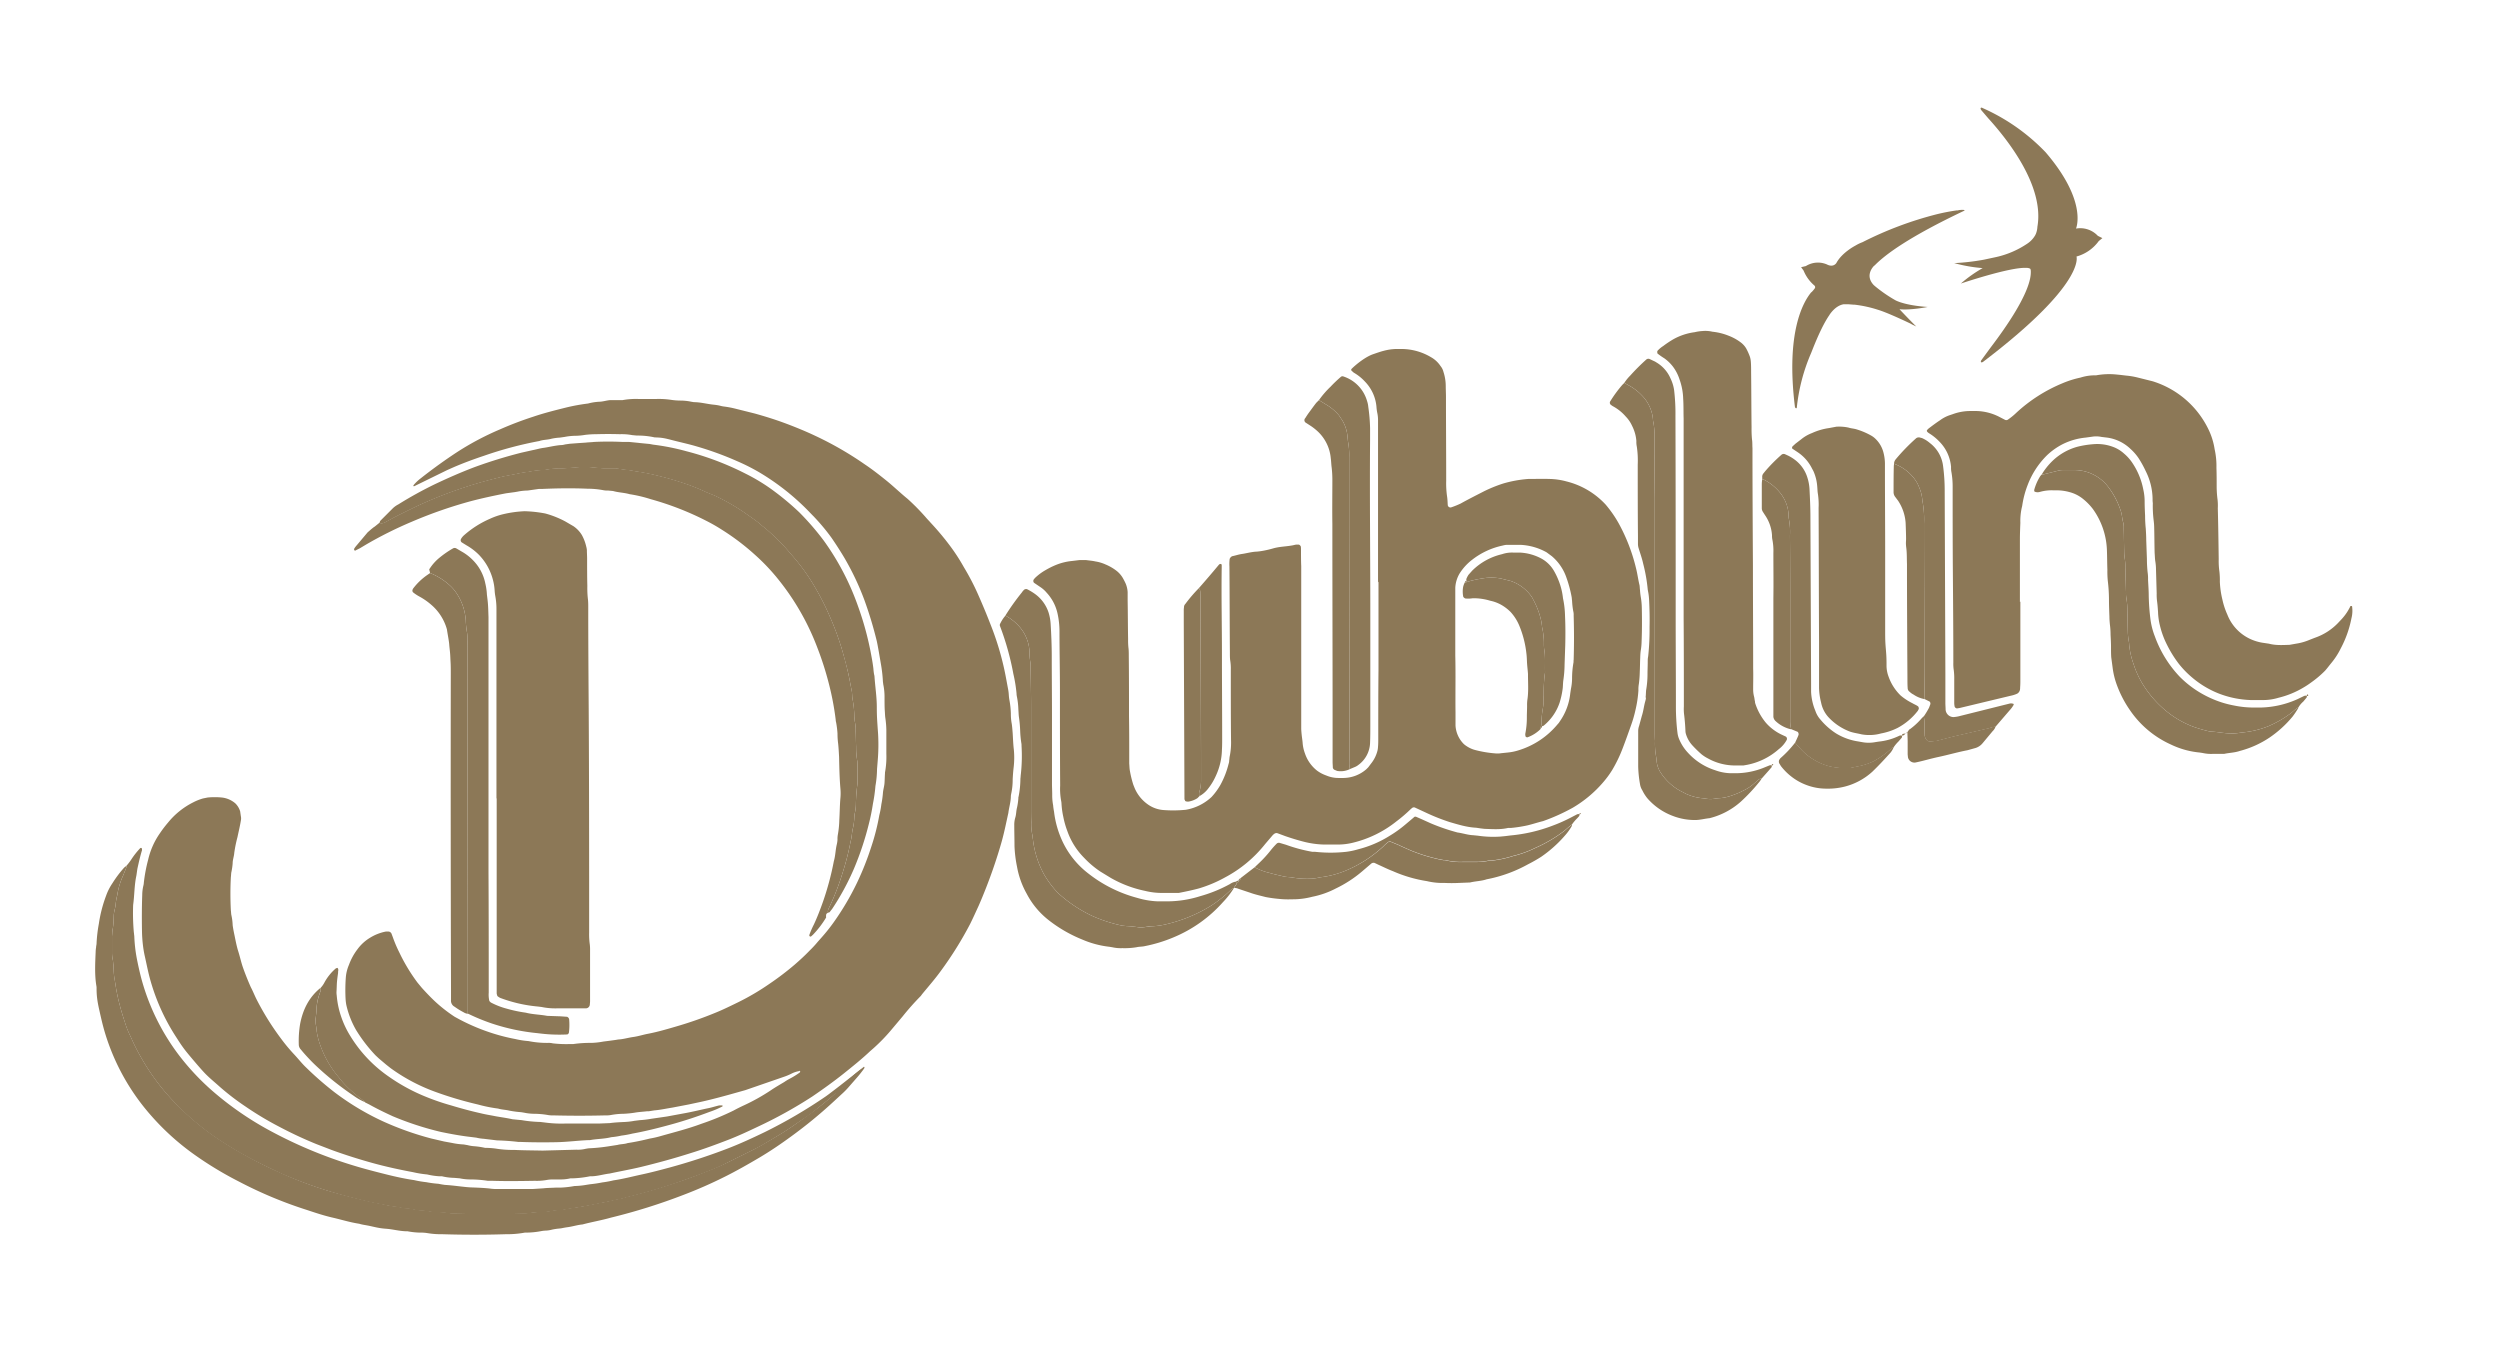 <svg id="Layer_1" data-name="Layer 1" xmlns="http://www.w3.org/2000/svg" viewBox="100 100 1100.3 600.1"><defs><style>.cls-1{fill:#8c7857}</style></defs><path class="cls-1" d="M1115.4 406.3c-.2-.3-.1-.5.2-.6l.3.2a.4.4 0 0 1-.6.3zM1023.3 203.8a10.6 10.6 0 0 0-9.6-3.2c.3-.8 4.7-12.5-13.4-33.6a87.5 87.5 0 0 0-27.6-19.4c-.2-.1-.7-.4-.9-.1h-.1v.4a2.5 2.5 0 0 0 .4.7l3 3.5c7.9 8.7 24.8 29.5 21.6 47.7a9.5 9.5 0 0 1-.7 3.2c-.1.1-.1.3-.3.6a11.2 11.2 0 0 1-3.7 3.8 40 40 0 0 1-13.3 5.7l-5.6 1.2a99.3 99.3 0 0 1-13 1.5 66.5 66.5 0 0 0 12.5 2.2 59.4 59.4 0 0 0-9.6 6.8s21.6-7.3 28.8-6.9a3.5 3.5 0 0 1 1.6.3c.3.1.4.7.4 1.4 0 2.3-.2 10.4-17.8 33.5l-4.1 5.6v.2a.4.4 0 0 0-.1.3c0 .2.2.3.5.3a.1.1 0 0 1 .1-.1h.2c45.6-34.6 41.3-46.5 41.3-46.5a18 18 0 0 0 9.8-6.8l1.6-1.3z"/><path class="cls-1" d="M961.9 192.6h-.7a85.5 85.5 0 0 0-8.8 1.7 157.8 157.8 0 0 0-32.7 12.3 17.7 17.7 0 0 0-3.1 1.5s-5.9 3-8.4 7.7c-1.6 2.1-4.1.6-4.1.6a10 10 0 0 0-9.3.7l-2.1.5 1.1 1.5a17 17 0 0 0 4.8 6.6 1 1 0 0 1 .2 1.1 15.6 15.6 0 0 1-1.5 1.8h-.1c-3.6 4.3-11.3 17.7-7.2 50.6.5.9.8.3.8.3a81.4 81.4 0 0 1 6.3-24.1l.4-1c3.1-7.9 5.6-12.8 7.7-15.8 0-.1.1-.1.1-.2 2.4-3.4 4.8-4.3 6.2-4.5h1.9l2.5.2h.4a53.6 53.6 0 0 1 10.1 2.2c3.7 1.1 10.4 4.2 14.2 6l.8.4h-.1l2.1 1c-2.6-2.5-7.4-7.6-7.4-7.6 5.1.5 12.4-1 12.4-1-7.3-.5-11.9-1.8-14.1-2.9a62 62 0 0 1-8.9-6.1l-.7-.6c-4.3-4.5.2-8.6.2-8.6h.1c4.6-4.8 15.3-12.7 39.6-24.2 0 0 .6-.6-2.7-.2M740.5 388.5c.2 8.4 0 16.7.1 25v5.8a12.5 12.5 0 0 0 3.3 7.8 6.9 6.9 0 0 0 1.3 1.1 12.7 12.7 0 0 0 3.7 1.8 49.9 49.9 0 0 0 9.4 1.6 9.7 9.7 0 0 0 2.4-.1l2.9-.3a22.4 22.4 0 0 0 4.5-.9 35.9 35.9 0 0 0 17.4-11.5 6.4 6.4 0 0 0 1-1.3 26 26 0 0 0 4.6-12.3l.3-2a23 23 0 0 0 .5-4.5 40.5 40.5 0 0 1 .6-7c.1-.4 0-.9.1-1.3q.3-9.7 0-19.5a6.5 6.5 0 0 0-.2-2 34.4 34.4 0 0 1-.5-4.5c-.1-.6-.1-1.2-.2-1.7a54.6 54.6 0 0 0-2.4-8.8 21.4 21.4 0 0 0-6.3-9.1l-2.3-1.7a25.9 25.9 0 0 0-11.5-3.3H763a9 9 0 0 0-1.6.3 32.9 32.9 0 0 0-13.4 6.2 23.2 23.2 0 0 0-5.6 6.1 13.7 13.7 0 0 0-1.9 6.3v29.7m-34-32.1v-71.2a15.5 15.5 0 0 0-.4-3.7 21.3 21.3 0 0 1-.3-2.5 18.2 18.2 0 0 0-5.1-11 20.5 20.5 0 0 0-4.9-3.9l-.9-.8a.6.6 0 0 1-.1-.8c2.2-2.2 6.3-5.4 9.5-6.5 1.5-.5 3.1-1.1 4.7-1.5a23.4 23.4 0 0 1 5.3-.8h2.9a25.5 25.5 0 0 1 12.6 3.6 12.1 12.1 0 0 1 4.2 3.9 6.4 6.4 0 0 1 1.3 2.6 20 20 0 0 1 1 6.1c0 1.6.1 3.3.1 4.9 0 12.3.1 24.6.1 36.9a40.5 40.5 0 0 0 .4 7c.2 1.3.2 2.5.3 3.8a1.2 1.2 0 0 0 1.5.9 36.9 36.9 0 0 0 4.2-1.7c3.4-1.9 6.8-3.6 10.3-5.4a61.5 61.5 0 0 1 8.4-3.4 53.1 53.1 0 0 1 11-2c3.2 0 6.3-.1 9.5 0a30.8 30.8 0 0 1 7.4 1.1 34.9 34.9 0 0 1 17.2 10.2 52.2 52.2 0 0 1 5.7 8.2 79.6 79.6 0 0 1 7.7 20c.6 2.4.9 4.9 1.5 7.3.1.7.1 1.4.2 2.1a26.6 26.6 0 0 0 .3 2.8 32.9 32.9 0 0 1 .5 5.4c.1 4.8.1 9.7-.1 14.5a27.1 27.1 0 0 1-.4 4.1 28.3 28.3 0 0 0-.2 2.9c-.1 2.1-.1 4.2-.2 6.2a49 49 0 0 1-.4 5.4 13.7 13.7 0 0 0-.2 2.9 51.1 51.1 0 0 1-1.3 8.6q-.7 3.2-1.8 6.3c-1.2 3.4-2.4 6.8-3.7 10.2a61.3 61.3 0 0 1-4.8 10 41.9 41.9 0 0 1-4 5.4 52.8 52.8 0 0 1-13.3 11.1 85.9 85.9 0 0 1-13.1 5.9c-2.9.7-5.6 1.7-8.5 2.2a55.8 55.8 0 0 1-5.7.8h-1.2c-3.4.8-6.9.5-10.3.4l-1.7-.2-2-.3c-4.1-.2-7.9-1.4-11.7-2.5a88.5 88.5 0 0 1-9.7-3.8l-5.6-2.6a1.3 1.3 0 0 0-1.2.2l-.6.5a64.2 64.2 0 0 1-6.3 5.4A49.1 49.1 0 0 1 695 471a27.8 27.8 0 0 1-5.7.7h-6.7a39.9 39.9 0 0 1-9-1.3c-2.7-.7-5.3-1.5-7.9-2.4l-3.5-1.3a1.6 1.6 0 0 0-1.5.4l-.4.3-3.5 4.1a55.9 55.9 0 0 1-17.7 14.7 57.3 57.3 0 0 1-11.4 4.8c-2.9.8-5.9 1.4-8.9 2h-7.4a30.6 30.6 0 0 1-7.4-.9 51.1 51.1 0 0 1-15.1-5.7l-4.6-2.8a41.6 41.6 0 0 1-7.2-6.1 31.4 31.4 0 0 1-7.4-11.9 37.8 37.8 0 0 1-1.7-6 35.6 35.6 0 0 1-.8-5.7 8.8 8.8 0 0 0-.2-1.6 29.3 29.3 0 0 1-.4-6.6c-.1-14-.1-27.9-.1-41.9 0-8.7-.2-17.4-.2-26.1a36.5 36.5 0 0 0-.8-7.4 19.7 19.7 0 0 0-4.9-9.5 12.6 12.6 0 0 0-2.4-2.2l-3.1-2.1a1.2 1.2 0 0 1-.1-1.5l.5-.6a23 23 0 0 1 4.7-3.5 36.1 36.1 0 0 1 4.4-2.2 25.4 25.4 0 0 1 7.2-1.8l3.3-.4h2.9c1.4.2 2.8.3 4.1.6a17.1 17.1 0 0 1 4.4 1.3 21 21 0 0 1 5 2.9 11.2 11.2 0 0 1 2.5 2.8 26.4 26.4 0 0 1 1.5 2.9 11.7 11.7 0 0 1 .8 3.6v3.8c.1 5.6.1 11.3.2 16.9a29.5 29.5 0 0 0 .2 4.2c.1 1.1.1 2.2.1 3.3.1 8.8.1 17.7.1 26.5.1 5.5.1 11.1.1 16.6v4.1c.1 1.1.1 2.3.3 3.3a45.2 45.2 0 0 0 1.5 6.1l.6 1.5a16.8 16.8 0 0 0 5.6 7 13.6 13.6 0 0 0 6.9 2.6 55.7 55.7 0 0 0 10-.1 22.1 22.1 0 0 0 11.3-5.6 29 29 0 0 0 3.9-5.3 38.2 38.2 0 0 0 3.6-9.2 5.1 5.1 0 0 0 .3-1.7c.1-.5.1-1.1.2-1.6a30.8 30.8 0 0 0 .6-7.4c-.1-10.3-.1-20.5-.1-30.7a22.7 22.7 0 0 0-.3-4.5c-.1-1-.1-2-.1-2.9-.1-12.8-.1-25.5-.2-38.2a18.2 18.2 0 0 1 .1-3.3 2.2 2.2 0 0 1 1.1-1.2c1.5-.3 2.9-.8 4.4-1s4.1-.9 6.1-1 5-.7 7.4-1.4 4.6-.8 6.9-1.1 2.2-.4 3.3-.6h1.2c.3 0 .8.5.9.8s.1 1.1.1 1.6c0 2.4 0 4.7.1 7.1v71.3c0 .9.1 1.9.2 2.9s.3 2.2.4 3.3a16.5 16.5 0 0 0 1 4.8 16.2 16.2 0 0 0 5.4 7.7 15.3 15.3 0 0 0 4 2.1 13.8 13.8 0 0 0 5.7 1.1h2a15.6 15.6 0 0 0 9.9-3.8l.9-.9 1.2-1.6a14.8 14.8 0 0 0 2.9-5.9 9.9 9.9 0 0 0 .2-1.7c.1-1.1.1-2.2.1-3.3 0-10.1 0-20.2.1-30.2v-39zM989.2 364.8v34.4c0 1.1 0 2.2-.1 3.3a4.9 4.9 0 0 1-.1 1.2 2.5 2.5 0 0 1-1.2 1.6 13.1 13.1 0 0 1-2.8.9l-9.6 2.3-12.9 3.1-1.2.2a1.4 1.4 0 0 1-1-.7 8.8 8.8 0 0 1-.2-1.6v-10.4a28.8 28.8 0 0 0-.2-4.1 18.3 18.3 0 0 1-.2-3.3c0-13-.1-26-.2-39s-.1-25.4-.1-38.1a36.7 36.7 0 0 0-.5-6.6 10.1 10.1 0 0 1-.2-2.5 17.9 17.9 0 0 0-5.1-11.1 22.3 22.3 0 0 0-4.4-3.6 3.9 3.9 0 0 1-1-.8.6.6 0 0 1 0-.8l.6-.6c1.6-1.2 3.3-2.5 5-3.6a15.4 15.4 0 0 1 4.4-2.3l1.2-.4a22.3 22.3 0 0 1 7.7-1.4h2.9a23.1 23.1 0 0 1 9.6 2.4l2.9 1.5a1.3 1.3 0 0 0 1.2-.1 28.5 28.5 0 0 0 3.8-3.1 68.2 68.2 0 0 1 20.2-12.9 42.7 42.7 0 0 1 7.9-2.5 21.3 21.3 0 0 1 5.7-1h1.2a31.8 31.8 0 0 1 8.7-.4l2 .2 2.5.3a32.6 32.6 0 0 1 5.3.9l6.4 1.6A40.6 40.6 0 0 1 1072 289a30.3 30.3 0 0 1 2.7 8.7 34 34 0 0 1 .8 8.2c.1 2.9.1 5.8.1 8.7a49 49 0 0 0 .4 5.4 22.9 22.9 0 0 1 .1 3.7c.2 7.5.3 15 .4 22.4a32.6 32.6 0 0 0 .3 5.4 33.9 33.9 0 0 1 .2 4.5 39.6 39.6 0 0 0 1.1 7.8 32.8 32.8 0 0 0 2.2 6.7 19.7 19.7 0 0 0 9.6 10.5 20.9 20.9 0 0 0 6.7 2l2 .3c3 .8 6 .6 9.1.5l2.8-.5a24.3 24.3 0 0 0 6-1.7l2.3-.9a25.6 25.6 0 0 0 10.1-6.4l1.7-1.8a22.7 22.7 0 0 0 3.9-5.8h.4c.1 0 .3.1.3.2a13.5 13.5 0 0 1-.3 5.3 47.3 47.3 0 0 1-4.7 13.2 32.6 32.6 0 0 1-4.3 6.6c-.9 1.1-1.7 2.2-2.6 3.2a45.4 45.4 0 0 1-6.3 5.3 35.3 35.3 0 0 1-3.2 2.1 39.2 39.2 0 0 1-11 4.5 23.2 23.2 0 0 1-7.4 1h-5a42.9 42.9 0 0 1-13.7-2.8 41.7 41.7 0 0 1-12-7.2 41.1 41.1 0 0 1-5.8-6 51.3 51.3 0 0 1-5.2-8.4 37.7 37.7 0 0 1-3.1-8.5 28 28 0 0 1-.8-5.8c-.1-1.5-.2-3-.4-4.5a23 23 0 0 1-.2-3.7l-.3-10.4a23.1 23.1 0 0 0-.3-3.7c-.2-1.2-.2-2.5-.3-3.7-.1-3.7-.1-7.5-.2-11.2a26.4 26.4 0 0 0-.2-2.9 51.6 51.6 0 0 1-.4-7.9 8.6 8.6 0 0 1-.1-1.6 28 28 0 0 0-3-12.4 47.1 47.1 0 0 0-3.2-5.8 22.3 22.3 0 0 0-3.5-4 18.5 18.5 0 0 0-10.3-5l-2.5-.3a11.3 11.3 0 0 0-4.1-.1l-2.9.4a28.8 28.8 0 0 0-9.9 2.8 29.4 29.4 0 0 0-7.1 5 36.6 36.6 0 0 0-8.5 13.1 41.5 41.5 0 0 0-2.4 9.2 26.3 26.3 0 0 0-.8 7.4c-.1 2.5-.2 4.9-.2 7.4v27.4zM871.5 349c0 15.1.1 30.2.1 45.2.1 3.1 0 6.1 0 9.1a12.4 12.4 0 0 0 .4 3.3c.2.7.2 1.4.4 2.1a2.5 2.5 0 0 0 .1.8 25.8 25.8 0 0 0 4.7 8.6 21.4 21.4 0 0 0 7.3 5.4l1.5.7a1.2 1.2 0 0 1 .4 1.4 12.7 12.7 0 0 1-3.5 4.1 29.5 29.5 0 0 1-13.9 6.9l-1.7.3h-3.7a24.5 24.5 0 0 1-11.9-3.1 16.7 16.7 0 0 1-2.8-1.8 51.8 51.8 0 0 1-4.1-4 12.8 12.8 0 0 1-2.8-5 5 5 0 0 1-.2-1.2c-.1-2.5-.3-5-.6-7.4a19.3 19.3 0 0 1-.1-3.4c0-13 0-25.9-.1-38.9v-87.9c-.1-2.9 0-5.8-.2-8.7a27.2 27.2 0 0 0-1.6-8.5 19.1 19.1 0 0 0-2.8-5.5 17.6 17.6 0 0 0-3.9-3.8 32.1 32.1 0 0 1-3-2.1 1.9 1.9 0 0 1-.1-.8.6.6 0 0 1 .1-.4 12.1 12.1 0 0 1 2.5-2.1 44 44 0 0 1 4.5-3 26.1 26.1 0 0 1 9.4-3.1 18.8 18.8 0 0 1 3.3-.5 13.7 13.7 0 0 1 4.5.3 26.2 26.2 0 0 1 7.2 1.8 21.2 21.2 0 0 1 5.1 2.8 9.3 9.3 0 0 1 2.5 2.7 25.9 25.9 0 0 1 1.7 3.8 10 10 0 0 1 .4 2.4c.1 1.4.1 2.8.1 4.2.1 8.1.1 16.3.2 24.4a48.7 48.7 0 0 0 .2 5.4c.2 1.2.1 2.5.2 3.7 0 17.3.1 34.6.2 51.8zM929.7 343.7v33.9c0 1.8 0 3.6.1 5.4s.3 3.6.4 5.4.1 3.3.1 4.9a13.9 13.9 0 0 0 .9 4.5 21.5 21.5 0 0 0 5.3 8.3 25.9 25.9 0 0 0 5.2 3.4c.8.5 1.7.8 2.5 1.4a1.5 1.5 0 0 1 .3 1.1c-.1.2-.1.3-.2.4s-.1.3-.2.4a27.7 27.7 0 0 1-8.8 7.5 26.9 26.9 0 0 1-7.4 2.5 18.8 18.8 0 0 1-5.3.7 18.4 18.4 0 0 1-3.3-.3c-1.6-.4-3.2-.6-4.8-1.1a24.7 24.7 0 0 1-9.9-6.6 13.4 13.4 0 0 1-3.1-6.3 28.3 28.3 0 0 1-.9-6.5v-20.3c-.1-19.6-.1-39.2-.2-58.8a31.8 31.8 0 0 0-.3-6.2c-.2-1.1-.2-2.2-.3-3.3a20 20 0 0 0-1.7-6.8l-.6-1.1a18.4 18.4 0 0 0-6.2-7.1l-2.4-1.6c-.3-.2-.2-.8.1-1.1l1.2-1.1 2.6-2a16.9 16.9 0 0 1 4.7-2.7 27.1 27.1 0 0 1 7.5-2.2l3.2-.6a19.7 19.7 0 0 1 5.4.4c1.2.4 2.4.4 3.6.8a31.1 31.1 0 0 1 6.5 2.8 9 9 0 0 1 1.9 1.5 12.6 12.6 0 0 1 3.3 5.7 20 20 0 0 1 .7 4.9v2.1c0 12.5.1 25.1.1 37.7"/><path class="cls-1" d="M998.5 309l3.2-.8 4-1a7.6 7.6 0 0 1 2.1-.3h5.8a18.7 18.7 0 0 1 14.2 7.3 36 36 0 0 1 5.7 11c.5 1.6.5 3.3 1 4.9a9.3 9.3 0 0 1 .2 2.4c.1 3.3.1 6.7.2 10a24 24 0 0 0 .3 3.7 22.3 22.3 0 0 1 .2 3.7l.3 10.7a13.7 13.7 0 0 0 .2 2.9 32.7 32.7 0 0 1 .4 5.4c.1 3 .1 6.1.2 9.1a27.1 27.1 0 0 0 .4 4.1 8.8 8.8 0 0 1 .2 1.7 34.1 34.1 0 0 0 1.9 8.4 41.2 41.2 0 0 0 3.7 8.3 47.1 47.1 0 0 0 10.4 12.2 42.3 42.3 0 0 0 12.1 7.1 66.1 66.1 0 0 0 7.6 2.2h.4c2.9.1 5.7.8 8.6.8a18.4 18.4 0 0 0 4.1-.3l1.7-.2a40.7 40.7 0 0 0 10.8-2.7 47.5 47.5 0 0 0 9.3-5.3c.9-.6 1.7-1.4 2.6-2.1a10.1 10.1 0 0 1 1.3-.9c-.1.2-.1.5-.3.7a40.5 40.5 0 0 1-2.3 3.4 48.9 48.9 0 0 1-10.1 9.2 42.9 42.9 0 0 1-13.1 5.9c-2.3.8-4.7.8-6.9 1.3h-5a17.1 17.1 0 0 1-4.5-.4l-1.3-.2a37 37 0 0 1-12.6-3.5 43.3 43.3 0 0 1-17.9-14.9 49 49 0 0 1-6.1-11.8 34.4 34.4 0 0 1-1.7-7.2l-.6-4.5c-.1-1.5-.1-3-.1-4.6s-.1-3.6-.2-5.3a34.4 34.4 0 0 0-.3-4.6c-.1-1.1-.2-2.2-.2-3.3-.1-2.6-.2-5.2-.2-7.8a68.4 68.4 0 0 0-.5-7.9 41 41 0 0 1-.2-5c-.1-2.9-.1-5.8-.2-8.6a32.9 32.9 0 0 0-6.2-18.2 25.5 25.5 0 0 0-4.3-4.4 15.7 15.7 0 0 0-5.9-3 21.2 21.2 0 0 0-5.7-.8h-1.6a18.8 18.8 0 0 0-5.8.7 3.4 3.4 0 0 1-2 0c-.3-.1-.5-.2-.5-.5v-.4a22.3 22.3 0 0 1 2.7-6.1l.5-.6M542.5 370.9l1.8 1.1a23 23 0 0 1 3.8 3.2 17.9 17.9 0 0 1 5 11.5 27 27 0 0 0 .4 4.9c.1 1.1.1 2.2.1 3.3.1 5.5.2 11 .2 16.6v43.8c0 2.2 0 4.4.1 6.6a22.4 22.4 0 0 0 .5 5.8c.1.5.1 1.1.2 1.6a41.9 41.9 0 0 0 5 15.7 43.2 43.2 0 0 0 5.1 7 13.7 13.7 0 0 0 1.7 1.7 60.5 60.5 0 0 0 14.5 9.5 65.8 65.8 0 0 0 13 4.2l2 .2a42.3 42.3 0 0 1 5 .5 7 7 0 0 0 2.5 0l3.2-.4a32.8 32.8 0 0 0 7-1 66.3 66.3 0 0 0 18.3-7.4 40.7 40.7 0 0 0 4.8-3.3 58.2 58.2 0 0 0 5.3-4.6l1.1-.6a36.6 36.6 0 0 1-4.8 6.2 59.7 59.7 0 0 1-21.7 15.5 64.2 64.2 0 0 1-12.7 3.9c-1.2.3-2.5.2-3.7.5a31.8 31.8 0 0 1-6.2.4 17.1 17.1 0 0 1-4.5-.4l-1.2-.2a41.8 41.8 0 0 1-12-3.2 60.8 60.8 0 0 1-14.6-8.4 35.7 35.7 0 0 1-9.8-11.7 37.6 37.6 0 0 1-4.3-12 55.3 55.3 0 0 1-1.1-9c0-3.1-.1-6.1-.1-9.2a11.2 11.2 0 0 1 .4-3.2c.5-1.5.4-3 .8-4.5a29 29 0 0 0 .6-4.1 1.9 1.9 0 0 1 .1-.8 41.5 41.5 0 0 0 .8-7.9c.1-.6.1-1.3.2-2a73.4 73.4 0 0 0 .3-12.4 5.7 5.7 0 0 0-.1-1.3 45.3 45.3 0 0 1-.5-5.3 54.4 54.4 0 0 0-.5-5.8c-.2-1.2-.2-2.5-.3-3.7a33.1 33.1 0 0 0-.6-5.4 7.8 7.8 0 0 1-.2-1.6 64.2 64.2 0 0 0-1.4-8.6 120.3 120.3 0 0 0-5.9-21.1 1.3 1.3 0 0 1 .2-1.2 14.9 14.9 0 0 1 2-3.1l.2-.3M814.9 268.5l2.1 1.2a23.2 23.2 0 0 1 5.6 4.3 17.3 17.3 0 0 1 4.2 7 15.3 15.3 0 0 1 .7 3.6 5.1 5.1 0 0 0 .2 1.3 36.4 36.4 0 0 1 .5 7.4c0 8.7 0 17.4.1 26.1v102.2c0 1.5 0 3 .1 4.5a32.5 32.5 0 0 0 .5 7c.1.5.1 1.1.2 1.7a11 11 0 0 0 1.9 5.4 24.2 24.2 0 0 0 8.4 7.8l2.9 1.5a22.8 22.8 0 0 0 6.8 1.8c1.2.1 2.4.4 3.7.4s2.4-.3 3.7-.4c3.2-.1 6.2-1.3 9.1-2.5l2.2-1.1a19.2 19.2 0 0 0 3.8-2.5l2.2-1.9a2 2 0 0 1 1.5-.6 10.4 10.4 0 0 1-1.2 1.7 78.5 78.5 0 0 1-7.9 8.4 32.4 32.4 0 0 1-13.8 7.3c-2 .2-3.8.7-5.8.8a26.8 26.8 0 0 1-10.1-1.7 27.7 27.7 0 0 1-11.5-7.9 18.6 18.6 0 0 1-2.2-3.5 6.8 6.8 0 0 1-1-2.7 51.6 51.6 0 0 1-.8-7.8v-15.4a6.7 6.7 0 0 1 .4-2.4l1.2-4.4c.7-2.1.9-4.3 1.5-6.4s.1-1.4.2-2.1.1-2 .2-2.9a41.4 41.4 0 0 0 .6-7c0-1.8.1-3.6.1-5.4s.1-1.7.2-2.5a108.7 108.7 0 0 0 .6-12.8c.1-4 0-8-.2-12a28.5 28.5 0 0 0-.3-2.9l-.3-1.6a71.5 71.5 0 0 0-2-11.4c-.5-2.3-1.3-4.5-2-6.8a6.4 6.4 0 0 1-.3-2V336c-.1-10.5-.1-21-.1-31.5a41.9 41.9 0 0 0-.4-7.9 10.1 10.1 0 0 1-.2-2.5 17.7 17.7 0 0 0-1.9-6.7 14.2 14.2 0 0 0-2.8-4.1 20 20 0 0 0-5.8-4.6l-.7-.5a1.2 1.2 0 0 1-.4-1.4 56 56 0 0 1 5.4-7.4l.9-.9M680.5 276.1l4.2 2.6a22.5 22.5 0 0 1 4.6 4.1l1.4 2.1a16.6 16.6 0 0 1 2.4 7.8c.1.6.1 1.1.2 1.7a32.5 32.5 0 0 1 .5 7v12c0 35.2.1 70.4.1 105.6v15.8a15.3 15.3 0 0 0 .2 3.7 9.1 9.1 0 0 1-5.6.8l-1.2-.5a1.4 1.4 0 0 1-.7-1c0-.8-.1-1.6-.1-2.5v-19.4c0-28.4-.1-56.8-.1-85.3-.1-6.4 0-12.9 0-19.4a48.9 48.9 0 0 0-.3-5.4c-.2-1.3-.2-2.7-.4-4.1a18.4 18.4 0 0 0-5.3-11.4 24.2 24.2 0 0 0-3.9-3.1l-1.7-1.1a1.3 1.3 0 0 1-.3-2.1c.5-.8 1-1.6 1.6-2.4s2.1-2.9 3.2-4.3l1.2-1.2M652.2 481.7a26.4 26.4 0 0 0 6.6 2.5c2 .6 4 1 6 1.5a12 12 0 0 0 2 .3 21.3 21.3 0 0 1 2.5.3 37.6 37.6 0 0 0 8.2.4l1.7-.2 2-.4a41.7 41.7 0 0 0 11.5-3.1 55.7 55.7 0 0 0 16.2-10.5 15.4 15.4 0 0 1 1.9-1.7 1.3 1.3 0 0 1 1.5-.2c1.4.6 2.8 1.1 4.2 1.8l4.5 2a74.9 74.9 0 0 0 12.2 3.8l2.1.4a4.4 4.4 0 0 1 1.6.2 27.2 27.2 0 0 0 7 .6h6.2a23.3 23.3 0 0 0 5.3-.6h1.2a48.1 48.1 0 0 0 9.3-2 46.6 46.6 0 0 0 8.2-2.8l1.5-.7a63.1 63.1 0 0 0 12.8-7.5l2.2-1.9 1.3-1a1.9 1.9 0 0 1-.2.8 24.1 24.1 0 0 1-2.9 4 55.2 55.2 0 0 1-10.5 9.4 66.5 66.5 0 0 1-5.8 3.3 61.1 61.1 0 0 1-18.2 6.6c-2.3.8-4.9.8-7.3 1.4l-5 .2c-2 .1-4.1.1-6.2 0a29.6 29.6 0 0 1-7.8-.8 60.1 60.1 0 0 1-15-4.4c-2.1-.8-4.1-1.8-6.1-2.7l-1.9-.9a1.6 1.6 0 0 0-1.5.3l-4.1 3.5A53.5 53.5 0 0 1 688 491a38.6 38.6 0 0 1-10.5 3.7 33.6 33.6 0 0 1-9 1.1 37.5 37.5 0 0 1-5.8-.2 55.8 55.8 0 0 1-5.7-.8c-2.3-.6-4.6-1.1-6.8-1.9l-5.1-1.7a4.5 4.5 0 0 0-2-.4l1-1.5a1.2 1.2 0 0 0 .2-1c.8 0 .8-.1.9-.8h-.1c.7-.1.9-.5 1-1.1l6.1-4.7M875.6 310.9l.7.2a21.8 21.8 0 0 1 7.1 5.7 14.3 14.3 0 0 1 1.4 2 16.6 16.6 0 0 1 2.4 7.8 9.1 9.1 0 0 0 .1 1.7 30.4 30.4 0 0 1 .5 7.4c.1 12.4.1 24.8.1 37.2v44.7a18.6 18.6 0 0 0 .4 3.3h-.4a14.9 14.9 0 0 1-6.5-3.6 3.1 3.1 0 0 1-.9-1.8v-52.2c.1-6.7 0-13.3 0-19.9a25.6 25.6 0 0 0-.5-6.2 8.6 8.6 0 0 1-.1-1.6 17.7 17.7 0 0 0-3.1-8.9l-.9-1.4a3 3 0 0 1-.5-1.6V313a14.9 14.9 0 0 1 .2-2.1M933.6 304.1a19.8 19.8 0 0 1 8.4 5.9 15.1 15.1 0 0 1 2.7 4.6 17.5 17.5 0 0 1 1.4 6 .8.8 0 0 0 .1.4 42.5 42.5 0 0 1 .6 9.4c0 17.5.1 35 .1 52.5 0 6.8 0 13.5.1 20.3 0 1.5.1 3 .1 4.5a12.4 12.4 0 0 1-4.9-2 6.6 6.6 0 0 1-1.7-1.2 2 2 0 0 1-.9-1.7c-.1-1.4-.1-2.8-.1-4.2-.1-16.8-.2-33.6-.2-50.4-.1-2.3 0-4.6-.3-7s-.1-2.7-.1-4.1-.1-4.7-.2-7a20.1 20.1 0 0 0-3.3-9.7l-1.2-1.6a3.4 3.4 0 0 1-.8-2.3c0-3.8 0-7.5.1-11.2 0-.4.1-.8.1-1.2M627.6 358.9a1.5 1.5 0 0 1 .6 1.1 4.9 4.9 0 0 1 .1 1.2c.1 1.8.1 3.6.1 5.4l.2 70.3v7a17.6 17.6 0 0 1-.7 4.5 3.4 3.4 0 0 0 0 2l-.9.9a10.2 10.2 0 0 1-3.4 1.4 2.9 2.9 0 0 1-1.6 0 .6.6 0 0 1-.5-.6.5.5 0 0 1-.2-.4v-1.2l-.3-76.6v-5a8.6 8.6 0 0 1 .1-1.6 2 2 0 0 1 .6-1.5 65 65 0 0 1 5.9-6.9M890.1 426.8a44.8 44.8 0 0 0 3.6 4 26.4 26.4 0 0 0 11.4 6.4 30.3 30.3 0 0 0 9.5.7l2.8-.6a27.9 27.9 0 0 0 7.4-2.4l2.2-1.3a39.9 39.9 0 0 0 5.2-4 2.4 2.4 0 0 1 1.3-.9 8.9 8.9 0 0 1-1.4 2.5c-2.6 2.9-5.2 5.7-8 8.4a28.5 28.5 0 0 1-12.2 6.6 30.3 30.3 0 0 1-8.2.9 24.7 24.7 0 0 1-8.9-1.7 24.4 24.4 0 0 1-6.1-3.4 25.6 25.6 0 0 1-4.7-4.6c-.4-.5-.6-1-.9-1.4a1.8 1.8 0 0 1 .2-1.9l.3-.4a47.4 47.4 0 0 0 6.5-6.9M946.7 415.3a15.4 15.4 0 0 1 .3 3.7c0 1.5 0 3 .1 4.5a3.2 3.2 0 0 0 .7 1.9 2 2 0 0 0 1.3.9h.8l2.5-.3c3.6-.9 7.1-1.9 10.8-2.7l12.4-2.9a13.4 13.4 0 0 1 2.7-.7 4.6 4.6 0 0 1-1.3 2.1l-4.5 5.4a6.6 6.6 0 0 1-3 2l-3.6 1c-4.2.8-8.3 2-12.5 2.9s-6.9 1.8-10.4 2.5a2.9 2.9 0 0 1-3.3-2.5c0-.4-.1-.8-.1-1.2v-5.4c0-1.4-.1-2.7-.1-4.1v-.2l.7-1c0-.1.2-.2.3-.2a30.8 30.8 0 0 0 5.3-4.9l.9-.9M745.5 355.7c.4.1.8.3 1.2.1a50.5 50.5 0 0 1 5.6-1.2 22.6 22.6 0 0 1 8.2 0l4.4 1.1a18.7 18.7 0 0 1 8.9 6.5 9.5 9.5 0 0 1 1 1.7 34.9 34.9 0 0 1 3.5 9.3 27 27 0 0 1 .4 2.8 32.7 32.7 0 0 1 .8 7 20.9 20.9 0 0 0 .1 2.5c.6 3.4.3 6.8.4 10.3a2.5 2.5 0 0 1-.1.8 74 74 0 0 0-.5 9.4c-.1 1.3-.1 2.5-.1 3.8a27 27 0 0 1-.4 2.8 43.2 43.2 0 0 0-.5 6.2 4.1 4.1 0 0 0 .3.8.6.6 0 0 0-.6.3v.8l-.2.3a15.6 15.6 0 0 1-5.6 3.5c-.3.1-.9-.2-.9-.5s-.1-.3-.1-.4v-.6a36.4 36.4 0 0 0 .7-7.4c0-1.6.1-3.3.1-4.9a20.1 20.1 0 0 1 .1-2.5c.6-3.7.3-7.4.3-11.2v-.4c-.1-1.5-.3-3-.4-4.5s-.1-3-.3-4.5a44.4 44.4 0 0 0-3.2-12.4 20.5 20.5 0 0 0-3.8-5.9 19.3 19.3 0 0 0-3.9-3 16.7 16.7 0 0 0-5-1.9 25.2 25.2 0 0 0-7.7-1.1 12.2 12.2 0 0 1-3.3.1c-.3-.1-.9-.6-.9-.8a11.4 11.4 0 0 1 0-4.5 10.4 10.4 0 0 1 .6-1.6c.6-.1 1-.2.9-.9z"/><path class="cls-1" d="M814.9 268.5a19.2 19.2 0 0 1 2.6-3.2 92.5 92.5 0 0 1 7-7 1.4 1.4 0 0 1 1.5-.3l1.9.9a6 6 0 0 1 1.1.6 15.1 15.1 0 0 1 6.2 7 17.8 17.8 0 0 1 1.6 5.1 89.2 89.2 0 0 1 .6 11.6c.1 29.2.1 58.5.1 87.7 0 13.3.1 26.5.1 39.7a95.5 95.5 0 0 0 .7 12 10.5 10.5 0 0 0 .6 2.4 19.9 19.9 0 0 0 4 6.3 27.3 27.3 0 0 0 12 7.7 20.9 20.9 0 0 0 6.5 1.3h3.3A33.5 33.5 0 0 0 876 438l2.7-1.1a1.7 1.7 0 0 1 1.2 0h-.1a1.9 1.9 0 0 1-.1.8l-1.3 1.5-3.1 3.5a2 2 0 0 0-1.5.6l-2.2 1.9a19.2 19.2 0 0 1-3.8 2.5l-2.2 1.1c-2.9 1.2-5.9 2.4-9.1 2.5-1.3.1-2.5.4-3.7.4s-2.5-.3-3.7-.4a22.8 22.8 0 0 1-6.8-1.8l-2.9-1.5a24.2 24.2 0 0 1-8.4-7.8 11 11 0 0 1-1.9-5.4c-.1-.6-.1-1.2-.2-1.7a32.5 32.5 0 0 1-.5-7c-.1-1.5-.1-3-.1-4.5V319.4c-.1-8.7-.1-17.4-.1-26.1a36.4 36.4 0 0 0-.5-7.4 5.1 5.1 0 0 1-.2-1.3 15.3 15.3 0 0 0-.7-3.6 17.3 17.3 0 0 0-4.2-7 23.2 23.2 0 0 0-5.6-4.3l-2.1-1.2M643.1 490.8l-1.1.6a58.2 58.2 0 0 1-5.3 4.6 40.7 40.7 0 0 1-4.8 3.3 66.3 66.3 0 0 1-18.3 7.4 32.8 32.8 0 0 1-7 1 31.1 31.1 0 0 0-3.2.4 7 7 0 0 1-2.5 0 42.3 42.3 0 0 0-5-.5l-2-.2a65.8 65.8 0 0 1-13-4.2 60.5 60.5 0 0 1-14.5-9.5 13.7 13.7 0 0 1-1.7-1.7 43.2 43.2 0 0 1-5.1-7 41.9 41.9 0 0 1-5-15.7c-.1-.5-.1-1.1-.2-1.6a22.4 22.4 0 0 1-.5-5.8c-.1-2.2-.1-4.4-.1-6.6v-43.8c0-5.6-.1-11.1-.2-16.6 0-1.1 0-2.2-.1-3.3a27 27 0 0 1-.4-4.9 17.9 17.9 0 0 0-5-11.5 23 23 0 0 0-3.8-3.2l-1.8-1.1a102.7 102.7 0 0 1 7.2-10.1 6.9 6.9 0 0 1 1.1-1.3 1.6 1.6 0 0 1 1.2-.2 25 25 0 0 1 3.5 2.1 16.3 16.3 0 0 1 6 8.2 21.1 21.1 0 0 1 .9 4.9c.3 4.8.5 9.7.5 14.5 0 8.5.1 17.1.1 25.7v30.2c0 1.6.1 3.3.1 4.9a23.2 23.2 0 0 0 .4 4.6 27 27 0 0 0 .4 2.8 42.7 42.7 0 0 0 3.9 13.5 38.4 38.4 0 0 0 11.4 13.9 59.6 59.6 0 0 0 21.4 10.6 36 36 0 0 0 8.9 1.5h4.2a48.4 48.4 0 0 0 14.6-2.3 61.2 61.2 0 0 0 13-5.3 6.2 6.2 0 0 1 2.2-1 1.1 1.1 0 0 1 .8.1 1.2 1.2 0 0 1-.2 1l-1 1.5M1115.3 406.2a1.9 1.9 0 0 1-.1.8l-1.5 1.8a10 10 0 0 0-2.1 2.5 10.1 10.1 0 0 0-1.3.9c-.9.7-1.7 1.5-2.6 2.1a47.5 47.5 0 0 1-9.3 5.3 40.7 40.7 0 0 1-10.8 2.7l-1.7.2a18.4 18.4 0 0 1-4.1.3c-2.9 0-5.7-.7-8.6-.8h-.4a66.1 66.1 0 0 1-7.6-2.2 42.3 42.3 0 0 1-12.1-7.1 47.1 47.1 0 0 1-10.4-12.2 41.2 41.2 0 0 1-3.7-8.3 34.1 34.1 0 0 1-1.9-8.4 8.8 8.8 0 0 0-.2-1.7 27.1 27.1 0 0 1-.4-4.1c-.1-3-.1-6.1-.2-9.1a32.7 32.7 0 0 0-.4-5.4 13.7 13.7 0 0 1-.2-2.9l-.3-10.7a22.3 22.3 0 0 0-.2-3.7 24 24 0 0 1-.3-3.7c-.1-3.3-.1-6.7-.2-10a9.3 9.3 0 0 0-.2-2.4c-.5-1.6-.5-3.3-1-4.9a34.9 34.9 0 0 0-5.7-11 18.7 18.7 0 0 0-14.2-7.3h-5.8a7.6 7.6 0 0 0-2.1.3l-4 1-3.2.8a29.1 29.1 0 0 1 4.9-6.2 25.6 25.6 0 0 1 11-6.2 41.3 41.3 0 0 1 6.9-1.1 19.8 19.8 0 0 1 9 1.3 14.8 14.8 0 0 1 4.5 2.8 19.9 19.9 0 0 1 3.4 3.7 31.6 31.6 0 0 1 5.1 12.1 23.9 23.9 0 0 1 .6 5.3c0 2.1.1 4.2.2 6.3a54.4 54.4 0 0 0 .3 5.7c.1 1.7.2 3.4.2 5l.3 8.3a56.3 56.3 0 0 0 .3 5.8 18.3 18.3 0 0 1 .2 3.3c.1 2.3.3 4.7.3 7a98.1 98.1 0 0 0 .8 10.8 32 32 0 0 0 1.9 7.2 50.6 50.6 0 0 0 11 17.8 45.4 45.4 0 0 0 13.2 9.2 43.7 43.7 0 0 0 10.6 3.4 42.8 42.8 0 0 0 9.4.9h2.5a41.7 41.7 0 0 0 16.1-3.7l2.9-1.4a1.9 1.9 0 0 1 1.3 0zM890.1 426.8c.4-.9.9-1.9 1.3-2.9s.1-.5.2-.7a1.5 1.5 0 0 0-.4-1.1l-2.9-1.2a18.6 18.6 0 0 1-.4-3.3v-44.7c0-12.4 0-24.8-.1-37.2a30.4 30.4 0 0 0-.5-7.4 9.1 9.1 0 0 1-.1-1.7 16.9 16.9 0 0 0-2.4-7.8 14.3 14.3 0 0 0-1.4-2 21.8 21.8 0 0 0-7.1-5.7l-.7-.2v-.8a2.3 2.3 0 0 1 .4-1.6l.8-1a70.8 70.8 0 0 1 7.2-7.3 1.5 1.5 0 0 1 1.6-.3l1.1.5a16.9 16.9 0 0 1 2.9 1.7 15.4 15.4 0 0 1 5.9 8.2 20.2 20.2 0 0 1 .9 4.9c.2 4.1.4 8.2.4 12.4l.3 73.6v3.3a24.4 24.4 0 0 0 1.9 8.4 10.9 10.9 0 0 0 2.3 3.9 29.9 29.9 0 0 0 6.8 6 25.9 25.9 0 0 0 9.6 3.5l1.7.3a15.7 15.7 0 0 0 6.1 0l1.3-.2a26.9 26.9 0 0 0 8.3-2.2l1.1-.5h.8a.9.9 0 0 1-.1 1.1l-1.3 1.5a16.4 16.4 0 0 0-2.1 2.5 2.4 2.4 0 0 0-1.3.9 39.9 39.9 0 0 1-5.2 4l-2.2 1.3a27.9 27.9 0 0 1-7.4 2.4l-2.8.6a30.3 30.3 0 0 1-9.5-.7 26.4 26.4 0 0 1-11.4-6.4 44.8 44.8 0 0 1-3.6-4M680.5 276.1a40.7 40.7 0 0 1 5.1-5.9 60.5 60.5 0 0 1 4.5-4.3 1.1 1.1 0 0 1 1.2-.2 16 16 0 0 1 10.4 10.9 10.3 10.3 0 0 1 .5 2.4 76.1 76.1 0 0 1 .8 9.5v5c-.2 25.2.1 50.5.1 75.8V419c0 2.6 0 5.2-.1 7.8a12.5 12.5 0 0 1-5.2 9.9 6.4 6.4 0 0 1-1.8 1l-1.9.8a15.3 15.3 0 0 1-.2-3.7V419c0-35.2-.1-70.4-.1-105.6v-12a32.5 32.5 0 0 0-.5-7c-.1-.6-.1-1.1-.2-1.7a16.6 16.6 0 0 0-2.4-7.8l-1.4-2.1a22.5 22.5 0 0 0-4.6-4.1l-4.2-2.6M946.7 415.3a38.5 38.5 0 0 0 2.3-3.8l.6-1.6a1.4 1.4 0 0 0-.3-1.1l-2.2-1.1c0-1.5-.1-3-.1-4.5-.1-6.8-.1-13.5-.1-20.3 0-17.5-.1-35-.1-52.5a42.5 42.5 0 0 0-.6-9.4.8.8 0 0 1-.1-.4 17.5 17.5 0 0 0-1.4-6 15.1 15.1 0 0 0-2.7-4.6 19.8 19.8 0 0 0-8.4-5.9 3.2 3.2 0 0 1 .7-1.9 85.8 85.8 0 0 1 8.9-9.2 1.9 1.9 0 0 1 1.9-.4l.8.2a13.8 13.8 0 0 1 3.5 2.2 15 15 0 0 1 5.8 10.2 82.7 82.7 0 0 1 .7 11.1l.3 80.3v12.8c0 1 .1 1.9.1 2.9a3.5 3.5 0 0 0 3.5 3.3 15.2 15.2 0 0 0 2.1-.3l14-3.5 8.4-2.1a2.9 2.9 0 0 1 1.6 0c.2 0 .3.1.3.2a.3.3 0 0 1 0 .4 12.4 12.4 0 0 1-1.7 2.3l-6.2 7.2a13.4 13.4 0 0 0-2.7.7l-12.4 2.9c-3.7.8-7.2 1.8-10.8 2.7l-2.5.3h-.8a2 2 0 0 1-1.3-.9 3.2 3.2 0 0 1-.7-1.9c-.1-1.5-.1-3-.1-4.5a15.4 15.4 0 0 0-.3-3.7M795.2 458.5a1.9 1.9 0 0 1-.2.7l-.8.9a19.4 19.4 0 0 0-2.3 2.7l-1.3 1-2.2 1.9a63.1 63.1 0 0 1-12.8 7.5l-1.5.7a46.6 46.6 0 0 1-8.2 2.8 48.1 48.1 0 0 1-9.3 2h-1.2a23.3 23.3 0 0 1-5.3.6h-6.2a27.2 27.2 0 0 1-7-.6 4.4 4.4 0 0 0-1.6-.2l-2.1-.4a74.9 74.9 0 0 1-12.2-3.8l-4.5-2c-1.4-.7-2.8-1.2-4.2-1.8a1.3 1.3 0 0 0-1.5.2 15.4 15.4 0 0 0-1.9 1.7 55.7 55.7 0 0 1-16.2 10.6 41.7 41.7 0 0 1-11.5 3.1l-2 .4-1.7.2a37.6 37.6 0 0 1-8.2-.4 21.3 21.3 0 0 0-2.5-.3 12 12 0 0 1-2-.3c-2-.5-4-.9-6-1.5a26.4 26.4 0 0 1-6.6-2.5l2.1-2a51.7 51.7 0 0 0 5-5.5 33.3 33.3 0 0 1 2.5-2.8 1.4 1.4 0 0 1 1.5-.4l2.7.8a68.6 68.6 0 0 0 11.6 3.1h1.2a62.8 62.8 0 0 0 13.7 0 32.1 32.1 0 0 0 5.2-1.1 48.2 48.2 0 0 0 14-6 51.4 51.4 0 0 0 6.7-4.8l3.8-3.2a.9.9 0 0 1 1.1-.3l2.3 1 4.2 1.9a89.5 89.5 0 0 0 11.7 4c2.3.3 4.5 1.1 6.9 1.2l2 .2a46.9 46.9 0 0 0 9.9.4l2.1-.2 2.4-.3a69.2 69.2 0 0 0 18.5-4.3 67.9 67.9 0 0 0 8.3-3.7l2.5-1.3a1.7 1.7 0 0 1 1.2 0zM627.6 358.9c3-3.4 6-6.9 8.9-10.4a1.1 1.1 0 0 1 .7-.3c.4.1.5.2.5.6v.8c-.2 12.9.1 25.7.1 38.5s.1 24.6.1 36.9c0 1.6 0 3.3-.1 4.9a28.6 28.6 0 0 1-2.7 11.6 26.2 26.2 0 0 1-3.7 6 12.3 12.3 0 0 1-3.5 2.9 3.4 3.4 0 0 1 0-2 17.6 17.6 0 0 0 .7-4.5v-7q0-35.2-.2-70.3c0-1.8 0-3.6-.1-5.4a4.9 4.9 0 0 0-.1-1.2 1.5 1.5 0 0 0-.6-1.1"/><path class="cls-1" d="M938.7 422.8a3.2 3.2 0 0 1-.9.8.6.6 0 0 1-.8 0h.1a.7.7 0 0 1 .4-.6l1.2-.2M645.2 487.5c-.1.7-.1.7-.9.8s-.1-.5.2-.6l.7-.2M646.1 486.4a1.2 1.2 0 0 1-1 1.1c.1-.6.6-.8 1-1.1M939.5 422.3v.2l-.8.3.8-.6M1115.4 406.3c-.2-.3-.1-.5.2-.6l.3.2a.4.4 0 0 1-.6.3zM795.3 458.5c-.2-.2-.2-.5.1-.6h.4a.6.6 0 0 1-.6.5zM879.9 437c-.2-.4-.1-.6.2-.7s.4.2.3.3-.3.4-.6.3zM745.5 355.7a1.3 1.3 0 0 1 0-1.2 10.9 10.9 0 0 1 .8-1.5l1.6-1.8a27.5 27.5 0 0 1 13.2-7.3 13.5 13.5 0 0 1 4.9-.7h2.9a22.2 22.2 0 0 1 9.8 2.8 14.4 14.4 0 0 1 5.2 5.2 31.2 31.2 0 0 1 2.3 4.9 29.1 29.1 0 0 1 1.7 7.2 40.5 40.5 0 0 1 .9 7.8c.2 4.2.2 8.5.1 12.8l-.3 8.6a48.9 48.9 0 0 1-.5 6.6c-.2 1.2-.2 2.5-.3 3.7a35.8 35.8 0 0 1-1.4 6.5 22.1 22.1 0 0 1-4.6 7.8 23.9 23.9 0 0 1-2.3 2.2c-.2.2-.5.2-.8.3a4.1 4.1 0 0 1-.3-.8 43.2 43.2 0 0 1 .5-6.2 27 27 0 0 0 .4-2.8c0-1.3 0-2.5.1-3.8a74 74 0 0 1 .5-9.4 2.5 2.5 0 0 0 .1-.8c-.1-3.5.2-6.9-.4-10.3a20.9 20.9 0 0 1-.1-2.5 32.7 32.7 0 0 0-.8-7 27 27 0 0 0-.4-2.8 34.9 34.9 0 0 0-3.5-9.3 9.5 9.5 0 0 0-1-1.7 18.7 18.7 0 0 0-8.9-6.5l-4.4-1.1a22.6 22.6 0 0 0-8.2 0 50.5 50.5 0 0 0-5.6 1.2c-.4.2-.8 0-1.2-.1"/><path class="cls-1" d="M778.1 420.6v-.8a.6.6 0 0 1 .6-.3c.1.5-.3.8-.6 1.1M745.5 355.6c.1.7-.3.8-.9.9l.3-.6a.6.6 0 0 1 .6-.3M338.8 606.4l14.9-.4a13.9 13.9 0 0 0 4.1-.4l1.2-.2a77.7 77.7 0 0 0 8.3-.8l4.5-.7c1.4-.4 3-.3 4.4-.8 3.3-.5 6.6-1.2 9.8-2a41.5 41.5 0 0 0 4.8-1.1c6-1.7 12-3.2 17.9-5.4a115.9 115.9 0 0 0 14.1-5.8q2.4-1.3 4.8-2.4a88.1 88.1 0 0 0 11.6-6.5c1.9-1.3 4-2.5 6-3.7a20.7 20.7 0 0 1 2.5-1.5 36.6 36.6 0 0 0 4.2-2.6c.2-.2.4-.4.2-.7s-.2-.1-.3 0a11.9 11.9 0 0 0-3.2 1 25.4 25.4 0 0 1-3.8 1.6l-16.8 5.8-3.2.9c-5.3 1.5-10.7 3-16.1 4.2l-5.6 1.2-7.3 1.4c-2.6.4-5.2 1-7.8 1.2l-2.5.4h-.8c-1.7.2-3.6.3-5.3.6a42.3 42.3 0 0 1-5 .5 32.7 32.7 0 0 0-5.3.5 10.6 10.6 0 0 1-2.5.2c-7.7.2-15.5.2-23.2 0a10.6 10.6 0 0 1-2.5-.2 36.8 36.8 0 0 0-5.8-.5 23 23 0 0 1-4.5-.5l-1.2-.2a45.1 45.1 0 0 1-5.3-.7c-1.6-.4-3.3-.4-4.9-.9a63.7 63.7 0 0 1-8.9-1.8 160.9 160.9 0 0 1-19.1-5.7 79.7 79.7 0 0 1-19.3-10.3l-1.9-1.5-3.2-2.7-1.5-1.4a66.7 66.7 0 0 1-8.6-11.2 39.4 39.4 0 0 1-4.3-11.1 21.3 21.3 0 0 1-.3-2.5 75.3 75.3 0 0 1 .1-9.5 17.7 17.7 0 0 1 1.4-5.6 25.8 25.8 0 0 1 3.8-6.9 18.8 18.8 0 0 1 5.5-5 20.7 20.7 0 0 1 6.9-2.7h.8a1.6 1.6 0 0 1 1.7.9l.6 1.6a57.9 57.9 0 0 0 2.9 6.8 78.6 78.6 0 0 0 7.9 13.1l1.9 2.3c1.8 2 3.7 4 5.7 5.9a65.2 65.2 0 0 0 8.8 6.9l2.2 1.2a88.4 88.4 0 0 0 14.9 6.2 84.1 84.1 0 0 0 9.6 2.4 36.9 36.9 0 0 0 5.8.9 41.1 41.1 0 0 0 8.6.8 7.5 7.5 0 0 1 2.1.2 50.9 50.9 0 0 0 7.8.3h1.3a51.1 51.1 0 0 1 7.8-.5 33.1 33.1 0 0 0 5.4-.6l2.4-.3 2.9-.4 1.2-.2c2.2-.1 4.4-.8 6.6-1.1s4.3-1 6.4-1.4c4.2-.8 8.3-2 12.4-3.2a166.4 166.4 0 0 0 17.2-6c3.5-1.4 6.9-3.1 10.2-4.7a107.8 107.8 0 0 0 13.9-8.2 125.2 125.2 0 0 0 10.9-8.3c2.3-2 4.5-4 6.6-6.2a46.1 46.1 0 0 0 3.7-4l1.6-1.8a77.9 77.9 0 0 0 5.2-6.5 118.7 118.7 0 0 0 10.5-17.8 126.4 126.4 0 0 0 6.1-15.4 97.1 97.1 0 0 0 3.6-14.1 37 37 0 0 0 .9-4.8 42.9 42.9 0 0 0 .7-5c.1-1.5.6-2.9.7-4.5s.1-2.7.2-4.1v-.4a38.2 38.2 0 0 0 .6-8.3v-10.4a42.1 42.1 0 0 0-.4-5c-.2-1.2-.2-2.4-.3-3.7s-.1-4.1-.1-6.2a26.3 26.3 0 0 0-.5-4.9c-.1-.4-.1-.9-.2-1.3a62 62 0 0 0-.8-7.4c-.6-3.5-1.3-7.8-1.9-10.6a172.5 172.5 0 0 0-5.5-18.2 118.6 118.6 0 0 0-8.9-18.7c-1.8-3-3.6-5.8-5.6-8.7a89.5 89.5 0 0 0-7.4-8.9l-3.2-3.3a105.3 105.3 0 0 0-21.1-16.5 88.1 88.1 0 0 0-9.7-4.9 140.3 140.3 0 0 0-17.8-6.5c-3.7-1.1-7.5-1.9-11.3-2.9s-4.8-1-7.3-1.1a34.4 34.4 0 0 0-7.8-.8l-2.1-.2a24.6 24.6 0 0 0-5.4-.4c-3.4-.1-6.9-.1-10.3 0a41.9 41.9 0 0 0-5 .3 27.1 27.1 0 0 1-4.1.4 26.3 26.3 0 0 0-4.9.5l-2.1.3a23.5 23.5 0 0 0-3.7.5c-1.7.5-3.6.4-5.3 1a168.2 168.2 0 0 0-24.4 6.5c-4.5 1.5-9.1 3.2-13.5 5.1l-2.7 1.2-14.5 7.1h-.3c-.2-.2 0-.4.2-.7a19.9 19.9 0 0 1 3-2.8c5.2-4.1 10.6-8 16.1-11.6A124 124 0 0 1 320 289a153.3 153.3 0 0 1 14.7-5.6c4.7-1.6 9.5-2.8 14.3-4a84.2 84.2 0 0 1 9.8-1.8 23.4 23.4 0 0 1 5.3-.8c1.5-.1 3-.6 4.5-.7h5.4a33 33 0 0 1 7-.5h7.9a36.6 36.6 0 0 1 6.6.4 29.3 29.3 0 0 0 4.1.3 23.1 23.1 0 0 1 4.6.5l1.2.2c2.9 0 5.7.8 8.6 1.1s3 .6 4.5.8a42.1 42.1 0 0 1 4.9.9l4.4 1.1 4.4 1.1c4.3 1.2 8.5 2.5 12.6 4s9.6 3.7 14.2 5.9a148.1 148.1 0 0 1 21.5 12.4c3.3 2.2 6.5 4.7 9.6 7.2s6.2 5.5 9.4 8.1a97.3 97.3 0 0 1 8.4 8.6l2.2 2.4a119.7 119.7 0 0 1 8 9.6 84 84 0 0 1 6.1 9.4 106.7 106.7 0 0 1 6.3 12.1c1.9 4.3 3.7 8.6 5.4 13a125.3 125.3 0 0 1 5.6 17.7c.9 3.7 1.5 7.3 2.2 11a19 19 0 0 1 .3 2.5 19.7 19.7 0 0 0 .3 2.4 38 38 0 0 1 .6 5.8 22.8 22.8 0 0 0 .4 4.5c.2 1.4.3 2.8.4 4.1s.2 4.7.5 7.1a37.5 37.5 0 0 1-.1 8.2c-.2 1.7-.3 3.3-.4 5a29.6 29.6 0 0 1-.7 6.6c0 .2-.1.5-.1.8 0 2.5-.8 4.9-1.1 7.4-.9 4-1.7 8.1-2.8 12.1s-2.6 8.7-4.1 13-3.9 10.6-6.2 15.8c-1.2 2.6-2.4 5.3-3.7 7.9a158.8 158.8 0 0 1-12.9 20.7c-2.6 3.6-5.5 6.9-8.3 10.3l-.5.7a114.2 114.2 0 0 0-8 9l-5.3 6.3a78.1 78.1 0 0 1-7.5 7.7l-1.6 1.4c-3.7 3.5-7.7 6.7-11.7 9.9s-9 6.8-13.7 10a197.5 197.5 0 0 1-24.2 13.4c-4.2 2-8.5 4-12.9 5.7s-10.8 4.1-16.4 5.8c-7.2 2.3-14.5 4.3-21.9 6.1-4.6 1.1-9.2 1.9-13.8 2.9-2.6.3-5.1 1.1-7.7 1.2h-.9a45.3 45.3 0 0 1-7.4.9h-1.2a18.4 18.4 0 0 1-4.1.5h-4.1a14.9 14.9 0 0 0-2.1.2 24.6 24.6 0 0 1-5.4.4c-6.2.1-12.4.2-18.6 0h-2.1a51.2 51.2 0 0 0-7.8-.6 23.1 23.1 0 0 1-4.6-.5l-2.4-.2a25 25 0 0 1-5.4-.7h-1.2a30.8 30.8 0 0 1-5.3-.8 44.4 44.4 0 0 1-6.2-1c-5.9-1.1-11.9-2.4-17.7-4s-12.2-3.6-18.2-5.8l-6.5-2.5a177.7 177.7 0 0 1-16.5-7.7 141.7 141.7 0 0 1-15-9 108.9 108.9 0 0 1-12.1-9.4c-1.7-1.5-3.5-3-5.2-4.7s-5.1-5.7-7.6-8.7-3.7-4.9-5.3-7.4a90.8 90.8 0 0 1-11.9-26.7c-.8-3.1-1.4-6.2-2.1-9.3s-1.1-6.8-1.2-10.3c-.1-5.5-.1-11 .1-16.5a18.4 18.4 0 0 1 .5-4.1 5.9 5.9 0 0 0 .2-1.3 69.1 69.1 0 0 1 1.9-10.1 33.3 33.3 0 0 1 5.2-11.7 50.7 50.7 0 0 1 3.5-4.6 33.8 33.8 0 0 1 11.2-9 22.6 22.6 0 0 1 4.3-1.7l2-.4a32.1 32.1 0 0 1 6.2 0 10.9 10.9 0 0 1 6 2.6 8.4 8.4 0 0 1 2.1 3.5l.3 2.1a4.5 4.5 0 0 1 0 2c-.4 2.5-1 4.9-1.5 7.3a56.3 56.3 0 0 0-1.4 6.9c-.1 1.5-.7 3-.7 4.5a27 27 0 0 1-.6 4.1c-.1.7-.1 1.4-.2 2.1a140.3 140.3 0 0 0 0 14.5c.1.7.1 1.4.2 2a24.2 24.2 0 0 1 .6 4.6c.2 1.5.5 3 .8 4.4s.9 4.7 1.6 6.9 1.1 4 1.7 6 2.4 6.7 3.9 10c.9 1.7 1.6 3.5 2.5 5.3a117.5 117.5 0 0 0 10.7 17.2 76.9 76.9 0 0 0 5.8 7c1.8 1.9 3.4 4 5.3 5.8a143.4 143.4 0 0 0 12.5 10.9 114.6 114.6 0 0 0 21.3 12.8 132.7 132.7 0 0 0 21.4 7.6l5.6 1.3 3.3.6a32.1 32.1 0 0 0 5.3.7l1.7.3a16.4 16.4 0 0 0 3.2.5 32.5 32.5 0 0 1 4.5.7 34.4 34.4 0 0 1 4.6.3 45.3 45.3 0 0 0 8.2.6c4 .2 8 .2 12.5.3"/><path class="cls-1" d="M318.5 451.4v-83.7a30.7 30.7 0 0 0-.5-5.3 21.3 21.3 0 0 1-.3-2.5 23.4 23.4 0 0 0-.7-4.5 24.8 24.8 0 0 0-6.1-11.1 25.3 25.3 0 0 0-5.6-4.3l-2.1-1.3a1.2 1.2 0 0 1-.3-1.5 6.5 6.5 0 0 1 1.3-1.6 43.2 43.2 0 0 1 11.5-7.3 30.6 30.6 0 0 1 5.8-2 49.5 49.5 0 0 1 9.4-1.3 55.1 55.1 0 0 1 9.1 1 41.4 41.4 0 0 1 8.8 3.5l3.6 2.1a12.6 12.6 0 0 1 3.7 3.9 19.1 19.1 0 0 1 1.9 5 9 9 0 0 1 .3 1.6c0 1.3.1 2.5.1 3.8 0 4 0 8 .1 12a43.6 43.6 0 0 0 .3 6.2c.1 1.1.1 2.2.1 3.3 0 14.8.1 29.6.2 44.3.2 32.9.2 65.8.2 98.7a32.6 32.6 0 0 0 .3 5.4 20.1 20.1 0 0 1 .1 2.5v21.9a9.7 9.7 0 0 1-.1 1.7 1.8 1.8 0 0 1-1.7 1.9H345a29.5 29.5 0 0 1-6.6-.6l-1.6-.2a62.7 62.7 0 0 1-16.1-3.6 4.4 4.4 0 0 1-1.5-.8.7.7 0 0 1-.4-.6 3.1 3.1 0 0 1-.2-.8v-85.8z"/><path class="cls-1" d="M472.8 575.7l1.9-1.6c1.7-1.6 3.5-3 5.4-4.5 0-.1.2-.1.3 0s.1.4-.1.7a50.7 50.7 0 0 1-3.6 4.5l-3.5 4a34.4 34.4 0 0 1-2.7 2.7l-3.9 3.6a202.7 202.7 0 0 1-18.3 15c-4.5 3.3-9.2 6.5-14.1 9.4s-10 5.8-15.2 8.4a196.8 196.8 0 0 1-18.2 8 259.1 259.1 0 0 1-31.9 10c-4.2 1.2-8.4 1.9-12.5 3-2.2.2-4.3.9-6.5 1.2s-2.5.5-3.7.6-2.5.3-3.7.6a12 12 0 0 1-2 .3 14.9 14.9 0 0 0-2.1.2 36.4 36.4 0 0 1-7.4.7l-1.2.2a42.4 42.4 0 0 1-7.1.5c-9.3.3-18.7.3-28.1 0a36 36 0 0 1-6.6-.5 18.3 18.3 0 0 0-3.3-.2 33.1 33.1 0 0 1-5.4-.6h-.8c-2.9-.1-5.7-.9-8.6-1.1s-4.7-.7-7-1.2-3.2-.5-4.8-1c-4-.6-7.8-1.8-11.7-2.7s-7.5-2.1-11.1-3.3a184.8 184.8 0 0 1-30.2-12.6 156.1 156.1 0 0 1-18.8-11.3 110.2 110.2 0 0 1-19.7-17.6 97.6 97.6 0 0 1-20.3-36.2c-1.1-3.6-1.9-7.2-2.7-10.8s-1.1-6-1.1-9.1a4.9 4.9 0 0 0-.1-1.2c-.8-4.9-.5-9.9-.3-14.9a13.6 13.6 0 0 1 .2-2c0-.6.2-1.1.2-1.7a63 63 0 0 1 1-8.6 59.5 59.5 0 0 1 3.2-12.4 23.8 23.8 0 0 1 2.8-5.5 49.9 49.9 0 0 1 5.2-6.9l1-.8c-.1.3 0 .6-.1.8l-1.4 3.5a32.4 32.4 0 0 0-2.6 8.7 25.7 25.7 0 0 0-.7 4c-.1 1.3-.5 2.5-.7 3.7s-.1 1.9-.2 2.9a27.2 27.2 0 0 1-.5 4.9c-.1.8-.1 1.6-.2 2.5v7a15.5 15.5 0 0 0 .4 3.7c.1.5.1 1.1.2 1.6s.1 3.4.3 5 .5 3 .7 4.5a80.1 80.1 0 0 0 1.8 8.5c.7 2.8 1.6 5.5 2.5 8.3s1.7 4.3 2.7 6.5a91 91 0 0 0 4.5 8.8 99.5 99.5 0 0 0 9.4 13.6 101.6 101.6 0 0 0 7 7.6 117.6 117.6 0 0 0 13.2 11.3c3.8 2.8 7.8 5.3 11.8 7.7a210.8 210.8 0 0 0 19.5 10 175.7 175.7 0 0 0 20.9 7.9c6.4 1.9 12.8 3.5 19.3 5l5.6 1.1a32.6 32.6 0 0 0 5.3.9c1.4.1 2.7.7 4.1.7a27 27 0 0 1 4.1.6 15.2 15.2 0 0 0 2.1.3 34.4 34.4 0 0 1 4.5.5 25.8 25.8 0 0 0 2.9.3 34.9 34.9 0 0 1 6.5.6h2.5c9.7.3 19.4.3 29 0a18.4 18.4 0 0 0 3.3-.3l3.3-.3a32.6 32.6 0 0 0 7-.7 21.1 21.1 0 0 1 2.5-.2 18.8 18.8 0 0 0 3.3-.5l1.2-.2c5.3-.7 7.5-1.2 13.4-2.4a57.8 57.8 0 0 0 5.7-1.2c1.8-.5 3.8-.6 5.6-1.3 9.2-2.3 13.6-3.6 21.5-6.2 4.7-1.5 9.4-3.3 14-5.1s6.4-2.6 9.5-4.1l11.5-5.7c3.8-2 7.4-4.2 11.1-6.4s7.2-4.7 10.7-7.2 5.3-3.8 7.9-5.9 4.1-3.3 6-5.1c.3-.2.3-.7.1-1.1 1 .2 1 .1.9-.8h-.1c1 .2 1.1.1.9-.8.9.4 1.2.3 1.6-.5a.8.8 0 0 1 .1-.4h-.1M267.1 330a1.1 1.1 0 0 0 1.1.3l1.2-.4 2.9-1.6c3.4-1.8 6.9-3.5 10.4-5.2a188.3 188.3 0 0 1 21.9-8.7c5.6-1.9 11.4-3.4 17.1-4.8l5.7-1.1a48.9 48.9 0 0 1 5.3-.9 36.1 36.1 0 0 1 6.6-.8h.4a37.9 37.9 0 0 1 8.2-.7l5.4-.4a33.9 33.9 0 0 1 7.8 0l4.6.4h5.4l4 .6a27 27 0 0 1 4.1.6l1.3.2a98.1 98.1 0 0 1 10.5 2.2c3.3.8 6.6 1.8 9.9 2.9a86.8 86.8 0 0 1 10 4l3.5 1.4a92.6 92.6 0 0 1 14.6 8.5l2.7 1.9a40.8 40.8 0 0 1 3.9 3.1 41.5 41.5 0 0 1 3.2 2.7 82.6 82.6 0 0 1 9.2 9.5l.8.9a87.3 87.3 0 0 1 8.2 11 117 117 0 0 1 8.4 16.1 122.9 122.9 0 0 1 4.9 13.2c1 3.4 2 6.9 2.8 10.4s1.2 5.9 1.8 8.9c.2 1.1.1 2.2.3 3.3a41.3 41.3 0 0 1 .8 7.8c.1.7.1 1.4.2 2.1a17.1 17.1 0 0 1 .4 4.5c.1 2.2.1 4.4.2 6.7a36.4 36.4 0 0 0 .4 5.7 7.5 7.5 0 0 1 .2 2.1v7.6a8.6 8.6 0 0 1-.1 1.6 75.4 75.4 0 0 0-.6 8.3 19.9 19.9 0 0 1-.5 4.1 12.3 12.3 0 0 0-.2 2 26.3 26.3 0 0 1-.7 4.9c-.4 1.8-.4 3.6-.9 5.3a116.9 116.9 0 0 1-3.7 14.4 108.4 108.4 0 0 1-6.1 15.5 2.9 2.9 0 0 0-.2 1.6h.1c-.5.2-.9.5-.9 1a4 4 0 0 0 0 1.1 42.5 42.5 0 0 1-5.8 7.6l-.9.8h-.4c-.2-.2-.4-.5-.3-.7a37.6 37.6 0 0 1 2-4.6c1.5-3.2 2.8-6.6 4-10A125.4 125.4 0 0 0 467 479c.7-2.4.7-4.9 1.3-7.4a12 12 0 0 0 .3-2 10.6 10.6 0 0 1 .2-2.5 42 42 0 0 0 .6-6.2c.2-3.3.2-6.6.5-9.9a22.9 22.9 0 0 0 0-3.7c-.4-4.7-.5-9.4-.6-14.1-.1-1.9-.2-3.8-.4-5.8a34 34 0 0 1-.3-4.5 38.6 38.6 0 0 0-.6-4.9 5.9 5.9 0 0 1-.2-1.3 122.2 122.2 0 0 0-3-15.8 137.8 137.8 0 0 0-4.9-15.4 109.5 109.5 0 0 0-16.8-29.8 90.3 90.3 0 0 0-10.8-11.5 104.3 104.3 0 0 0-14.5-11 75.1 75.1 0 0 0-6.8-3.9 129.3 129.3 0 0 0-24.6-9.6 59.8 59.8 0 0 0-9.3-2.2c-2.4-.7-4.9-.7-7.3-1.4l-2.1-.2a9.7 9.7 0 0 1-2.4-.2 36.8 36.8 0 0 0-6.6-.6c-6.8-.3-13.6-.2-20.3.1h-1.3l-4.9.7a23 23 0 0 0-4.5.5l-1.2.2-3.7.5c-5.2 1-10.3 2.1-15.3 3.4a197.8 197.8 0 0 0-26.2 9.1 176.4 176.4 0 0 0-20.4 10.2l-2.5 1.5-1.8.9a.4.4 0 0 1-.7-.2c-.1-.1-.1-.4.1-.7a11.3 11.3 0 0 1 1-1.3l4.8-5.7 1.6-1.4 1-.8.6-.4"/><path class="cls-1" d="M289.3 352.2a28.9 28.9 0 0 1 8.4 5.2 17.3 17.3 0 0 1 2.3 2.4 24.2 24.2 0 0 1 5 13.4 38.7 38.7 0 0 0 .5 4.9 14.6 14.6 0 0 1 .2 2.9c.1 2.4.1 4.7.1 7.1q0 69.9.1 139.9v18.2a4.4 4.4 0 0 1-1.9-.7 31.4 31.4 0 0 1-3.9-2.4 3 3 0 0 1-1.6-3v-3.8q-.2-69.9-.1-140c0-1.6 0-3.3-.1-5s-.1-2.4-.2-3.7-.3-2.7-.4-4.1-.7-4.4-1-6.5a22 22 0 0 0-7.1-11 28.9 28.9 0 0 0-5.1-3.5 18.1 18.1 0 0 1-2.7-1.8 1.1 1.1 0 0 1-.2-1.2 2.5 2.5 0 0 1 .4-.7 27.1 27.1 0 0 1 6-5.7l1.3-.9M241.1 534.8v1.2c-.1.4-.3.8-.4 1.2a22.9 22.9 0 0 0-1.4 6.8c0 1.3-.2 2.5-.3 3.7a9.2 9.2 0 0 0 .1 3.7 19 19 0 0 1 .3 2.5 31.6 31.6 0 0 0 1.8 6.7 44.8 44.8 0 0 0 7.9 13.5 40.7 40.7 0 0 0 5.3 5.7 66.1 66.1 0 0 0 5.8 4.7 1.5 1.5 0 0 1 .5.6 24.6 24.6 0 0 1-5-2.8 134.7 134.7 0 0 1-13.5-10.4c-1.9-1.7-3.9-3.5-5.7-5.4s-2.8-3-4.1-4.6a3.2 3.2 0 0 1-.9-2.3 45.4 45.4 0 0 1 .6-9c1.2-6.2 3.8-11.5 8.7-15.6l.3-.2M267.1 330c.1-.3.1-.6.3-.8l5.5-5.5a10.4 10.4 0 0 1 2.4-1.7 174.5 174.5 0 0 1 15.9-8.8c5.9-2.8 11.8-5.4 17.9-7.7a210.8 210.8 0 0 1 20.5-6.3l4.9-1.1c1.6-.3 3.2-.8 4.8-1s4.9-1 7.4-1.2a6.9 6.9 0 0 0 2-.3l2.1-.3 10.7-.8c4.1-.2 8.3-.2 12.4 0h2.9l7 .7 2.1.2 1.6.3a101.9 101.9 0 0 1 14.6 2.9 126.6 126.6 0 0 1 25.9 9.8 82.5 82.5 0 0 1 13 8 118.1 118.1 0 0 1 10.8 9.1 116.6 116.6 0 0 1 10.8 12.5 113.8 113.8 0 0 1 15.1 29 134.4 134.4 0 0 1 5.4 19.5c.5 2.6 1 5.2 1.3 7.8a24.2 24.2 0 0 0 .3 2.5 5 5 0 0 1 .2 1.2c.3 4.4 1 8.8 1 13.2s.2 6.3.4 9.5a83 83 0 0 1 0 14.1l-.3 3.7a45.3 45.3 0 0 1-.7 7.4 66.6 66.6 0 0 1-1.1 7.8 87.6 87.6 0 0 1-1.8 8.9 132.4 132.4 0 0 1-6.5 19.6 110.5 110.5 0 0 1-9.7 17.9 14.7 14.7 0 0 0-1 1.3c-.2.2-.5.2-.8.3a2.9 2.9 0 0 1 .2-1.6 108.4 108.4 0 0 0 6.1-15.5 116.9 116.9 0 0 0 3.7-14.4c.5-1.7.5-3.5.9-5.3a26.3 26.3 0 0 0 .7-4.9 12.3 12.3 0 0 1 .2-2 19.9 19.9 0 0 0 .5-4.1 75.4 75.4 0 0 1 .6-8.3 8.6 8.6 0 0 0 .1-1.6v-7.5a7.5 7.5 0 0 0-.2-2.1 36.4 36.4 0 0 1-.4-5.7c-.1-2.3-.1-4.5-.2-6.7a17.1 17.1 0 0 0-.4-4.5c-.1-.7-.1-1.4-.2-2.1a41.3 41.3 0 0 0-.8-7.8c-.2-1.1-.1-2.2-.3-3.3-.6-3-1.1-6-1.8-8.9s-1.8-7-2.8-10.4a122.9 122.9 0 0 0-4.9-13.2 117 117 0 0 0-8.4-16.1 87.3 87.3 0 0 0-8.2-11l-.8-.9a82.6 82.6 0 0 0-9.2-9.5 41.5 41.5 0 0 0-3.2-2.7 40.8 40.8 0 0 0-3.9-3.1l-2.7-1.9a92.6 92.6 0 0 0-14.6-8.5l-3.5-1.4a86.8 86.8 0 0 0-10-4c-3.3-1.1-6.6-2.1-9.9-2.9a98.1 98.1 0 0 0-10.5-2.2l-1.3-.2a27 27 0 0 0-4.1-.6l-4-.6h-5.4l-4.6-.4a33.9 33.9 0 0 0-7.8 0l-5.4.4a37.9 37.9 0 0 0-8.2.7h-.4a36.1 36.1 0 0 0-6.6.8 48.9 48.9 0 0 0-5.3.9l-5.7 1.1c-5.7 1.4-11.5 2.9-17.1 4.8a188.3 188.3 0 0 0-21.9 8.7c-3.5 1.7-7 3.4-10.4 5.2l-2.9 1.6-1.2.4a1.1 1.1 0 0 1-1.1-.3"/><path class="cls-1" d="M289.3 352.2l-.3-1.2c-.1-.2-.1-.6.1-.7a20.6 20.6 0 0 1 4.4-4.9 42.9 42.9 0 0 1 5.8-4 1.5 1.5 0 0 1 1.6 0l2.9 1.7a21.8 21.8 0 0 1 4.2 3.3 20.1 20.1 0 0 1 5.6 10.4 26.3 26.3 0 0 1 .7 4.9l.3 2.5c.3 2.5.3 4.9.4 7.4v112.3c.1 17.7.1 35.4.1 53a12 12 0 0 0 .2 3.3 1 1 0 0 0 .4.7 1.8 1.8 0 0 0 .7.5 32.3 32.3 0 0 0 6.5 2.5 61.1 61.1 0 0 0 8.5 1.8c3.1.8 6.3.8 9.4 1.4l5.8.2 2.9.2c.3 0 .8.5.9.8s.1.2.1.4a27.2 27.2 0 0 1-.1 5.7 1.1 1.1 0 0 1-.8.9h-.4a68.7 68.7 0 0 1-11.1-.4l-1.7-.2a90.8 90.8 0 0 1-19.8-4.2 89.2 89.2 0 0 1-10.7-4.4V528q-.1-69.9-.1-139.9c0-2.4 0-4.7-.1-7.1a14.6 14.6 0 0 0-.2-2.9 38.7 38.7 0 0 1-.5-4.9 24.2 24.2 0 0 0-5-13.4 17.3 17.3 0 0 0-2.3-2.4 28.9 28.9 0 0 0-8.4-5.2"/><path class="cls-1" d="M241.1 534.8a10.4 10.4 0 0 0 1.7-2.4 22 22 0 0 1 4.9-6.1c.2-.2.5-.2.7-.3s.5.4.5 1a4.9 4.9 0 0 0-.1 1.2c-.2 1.4-.4 2.8-.5 4.1s-.1 2.8-.2 4.2a8.6 8.6 0 0 0 .1 1.6 38 38 0 0 0 1.8 8.9 41.1 41.1 0 0 0 4.2 9 59.3 59.3 0 0 0 17 17.9 81.5 81.5 0 0 0 16.7 9 101.7 101.7 0 0 0 10.6 3.6c4.3 1.3 8.7 2.5 13.2 3.5 2 .5 4 .8 6 1.2s5.2.8 7.8 1.4l2 .2 2.1.2a56.9 56.9 0 0 0 8.2.8l1.7.2a54.9 54.9 0 0 0 9.1.5h14.9l4.9-.2c2.2-.3 4.4-.4 6.6-.5a30.1 30.1 0 0 0 4.2-.5l2.4-.3a42.6 42.6 0 0 0 5-.6l6.9-1 8.1-1.5c3.3-.6 6.5-1.4 9.8-2.1 1.7-.3 3.4-.9 5.2-1.3h1.2l.3.2c-.1.1-.1.3-.2.3a40.5 40.5 0 0 1-5.7 2.4c-5.3 2-10.7 3.8-16.1 5.3s-12 3.2-17.7 4.2a42.1 42.1 0 0 1-4.9.9 32.5 32.5 0 0 1-4.5.7c-3.1.8-6.3.7-9.4 1.3h-.8c-4.6.2-9.1.8-13.7.9s-10.4.1-15.7-.1h-1.2c-3.2-.4-6.4-.6-9.5-.7l-2.5-.3-3.3-.4a18.8 18.8 0 0 1-3.3-.5l-2.4-.3c-4.4-.5-8.7-1.3-13.1-2.2a134.5 134.5 0 0 1-21.2-6.9c-3.5-1.6-7-3.3-10.4-5.2l-1.8-.9a1.5 1.5 0 0 0-.5-.6 66.1 66.1 0 0 1-5.8-4.7 40.7 40.7 0 0 1-5.3-5.7 44.8 44.8 0 0 1-7.9-13.5 31.6 31.6 0 0 1-1.8-6.7 19 19 0 0 0-.3-2.5 9.2 9.2 0 0 1-.1-3.7c.1-1.2.3-2.4.3-3.7a22.9 22.9 0 0 1 1.4-6.8c.1-.4.3-.8.4-1.2v-1.2"/><path class="cls-1" d="M479.3 570.3l-10.5 8.2-4.2 3.2-1.1.8a218.2 218.2 0 0 1-26.8 15.7c-5.6 2.7-11.2 5.3-17 7.5-8.1 3.1-16.4 5.8-24.8 8.1-4.1 1.1-8.2 2.2-12.4 3.1s-8.3 2-12.5 2.6a42.1 42.1 0 0 1-4.9.9 52.4 52.4 0 0 1-5.3.8l-1.3.2a36.8 36.8 0 0 1-5.7.6 43.6 43.6 0 0 1-6.2.7h-2.1c-1.8.1-3.6.1-5.3.3l-4.6.3h-15.7a18.3 18.3 0 0 1-3.3-.2c-2.8-.3-5.5-.4-8.3-.5s-7.7-.9-11.5-1.1l-1.3-.2-1.6-.3a45.1 45.1 0 0 1-5.3-.7 45.1 45.1 0 0 1-5.3-.9c-4.1-.6-8.2-1.5-12.2-2.5s-8.3-2.1-12.4-3.3-8.4-2.6-12.5-4.1a197.4 197.4 0 0 1-25.7-11.5 140.2 140.2 0 0 1-23.7-15.9 108.1 108.1 0 0 1-17.2-17.9 98 98 0 0 1-16.6-34.3q-1-4-1.8-8.1a66.6 66.6 0 0 1-1.1-9.9c-.1-.5-.1-1.1-.2-1.6a96.2 96.2 0 0 1-.3-12c.6-4.3.5-8.6 1.4-12.8.2-1.1.3-2.2.5-3.3.6-2.7 1.2-5.4 2-8a2.5 2.5 0 0 0-.1-.8.2.2 0 0 0-.2-.2h-.4a34.8 34.8 0 0 0-4.1 5.2 25.6 25.6 0 0 1-2 2.6c-.1.3 0 .5-.1.8l-1.4 3.5a32.4 32.4 0 0 0-2.6 8.7 25.7 25.7 0 0 0-.7 4c-.1 1.3-.5 2.5-.7 3.7s-.1 1.9-.2 2.9a27.2 27.2 0 0 1-.5 4.9c-.1.8-.1 1.7-.2 2.5v7.1a16.1 16.1 0 0 0 .4 3.7c.1.5.1 1.1.2 1.6s.1 3.3.3 5 .5 2.9.7 4.5a85.8 85.8 0 0 0 1.8 8.5c.7 2.7 1.6 5.5 2.5 8.3s1.7 4.3 2.7 6.5a91 91 0 0 0 4.5 8.8 99.5 99.5 0 0 0 9.4 13.6c2.2 2.7 4.6 5.2 7 7.7a117.6 117.6 0 0 0 13.2 11.3c3.8 2.8 7.8 5.3 11.8 7.7 6.3 3.7 12.9 6.9 19.5 10a194.3 194.3 0 0 0 20.9 7.8c6.4 2 12.8 3.6 19.2 5.1l5.7 1.1a48.9 48.9 0 0 0 5.3.9c1.4.1 2.7.7 4.1.7a27 27 0 0 1 4.1.6 15.2 15.2 0 0 0 2.1.3 34.4 34.4 0 0 1 4.5.5 25.8 25.8 0 0 0 2.9.3 34.9 34.9 0 0 1 6.5.6h2.5c9.7.3 19.4.3 29 0a18.4 18.4 0 0 0 3.3-.3c1.1-.2 2.2-.2 3.3-.3a32.6 32.6 0 0 0 7-.7 10.6 10.6 0 0 1 2.5-.2 18.8 18.8 0 0 0 3.3-.5l1.2-.2c5.3-.8 7.5-1.2 13.4-2.4 1.9-.4 3.8-.7 5.7-1.2s3.8-.6 5.6-1.3c9.2-2.3 13.6-3.6 21.5-6.2 4.7-1.6 9.4-3.3 14-5.1s6.4-2.6 9.5-4.2l11.5-5.7c3.8-1.9 7.4-4.2 11.1-6.4s7.1-4.7 10.7-7.1 5.3-3.9 7.9-6 4.1-3.3 6-5h.1a138.7 138.7 0 0 0 11.6-11.1"/></svg>
